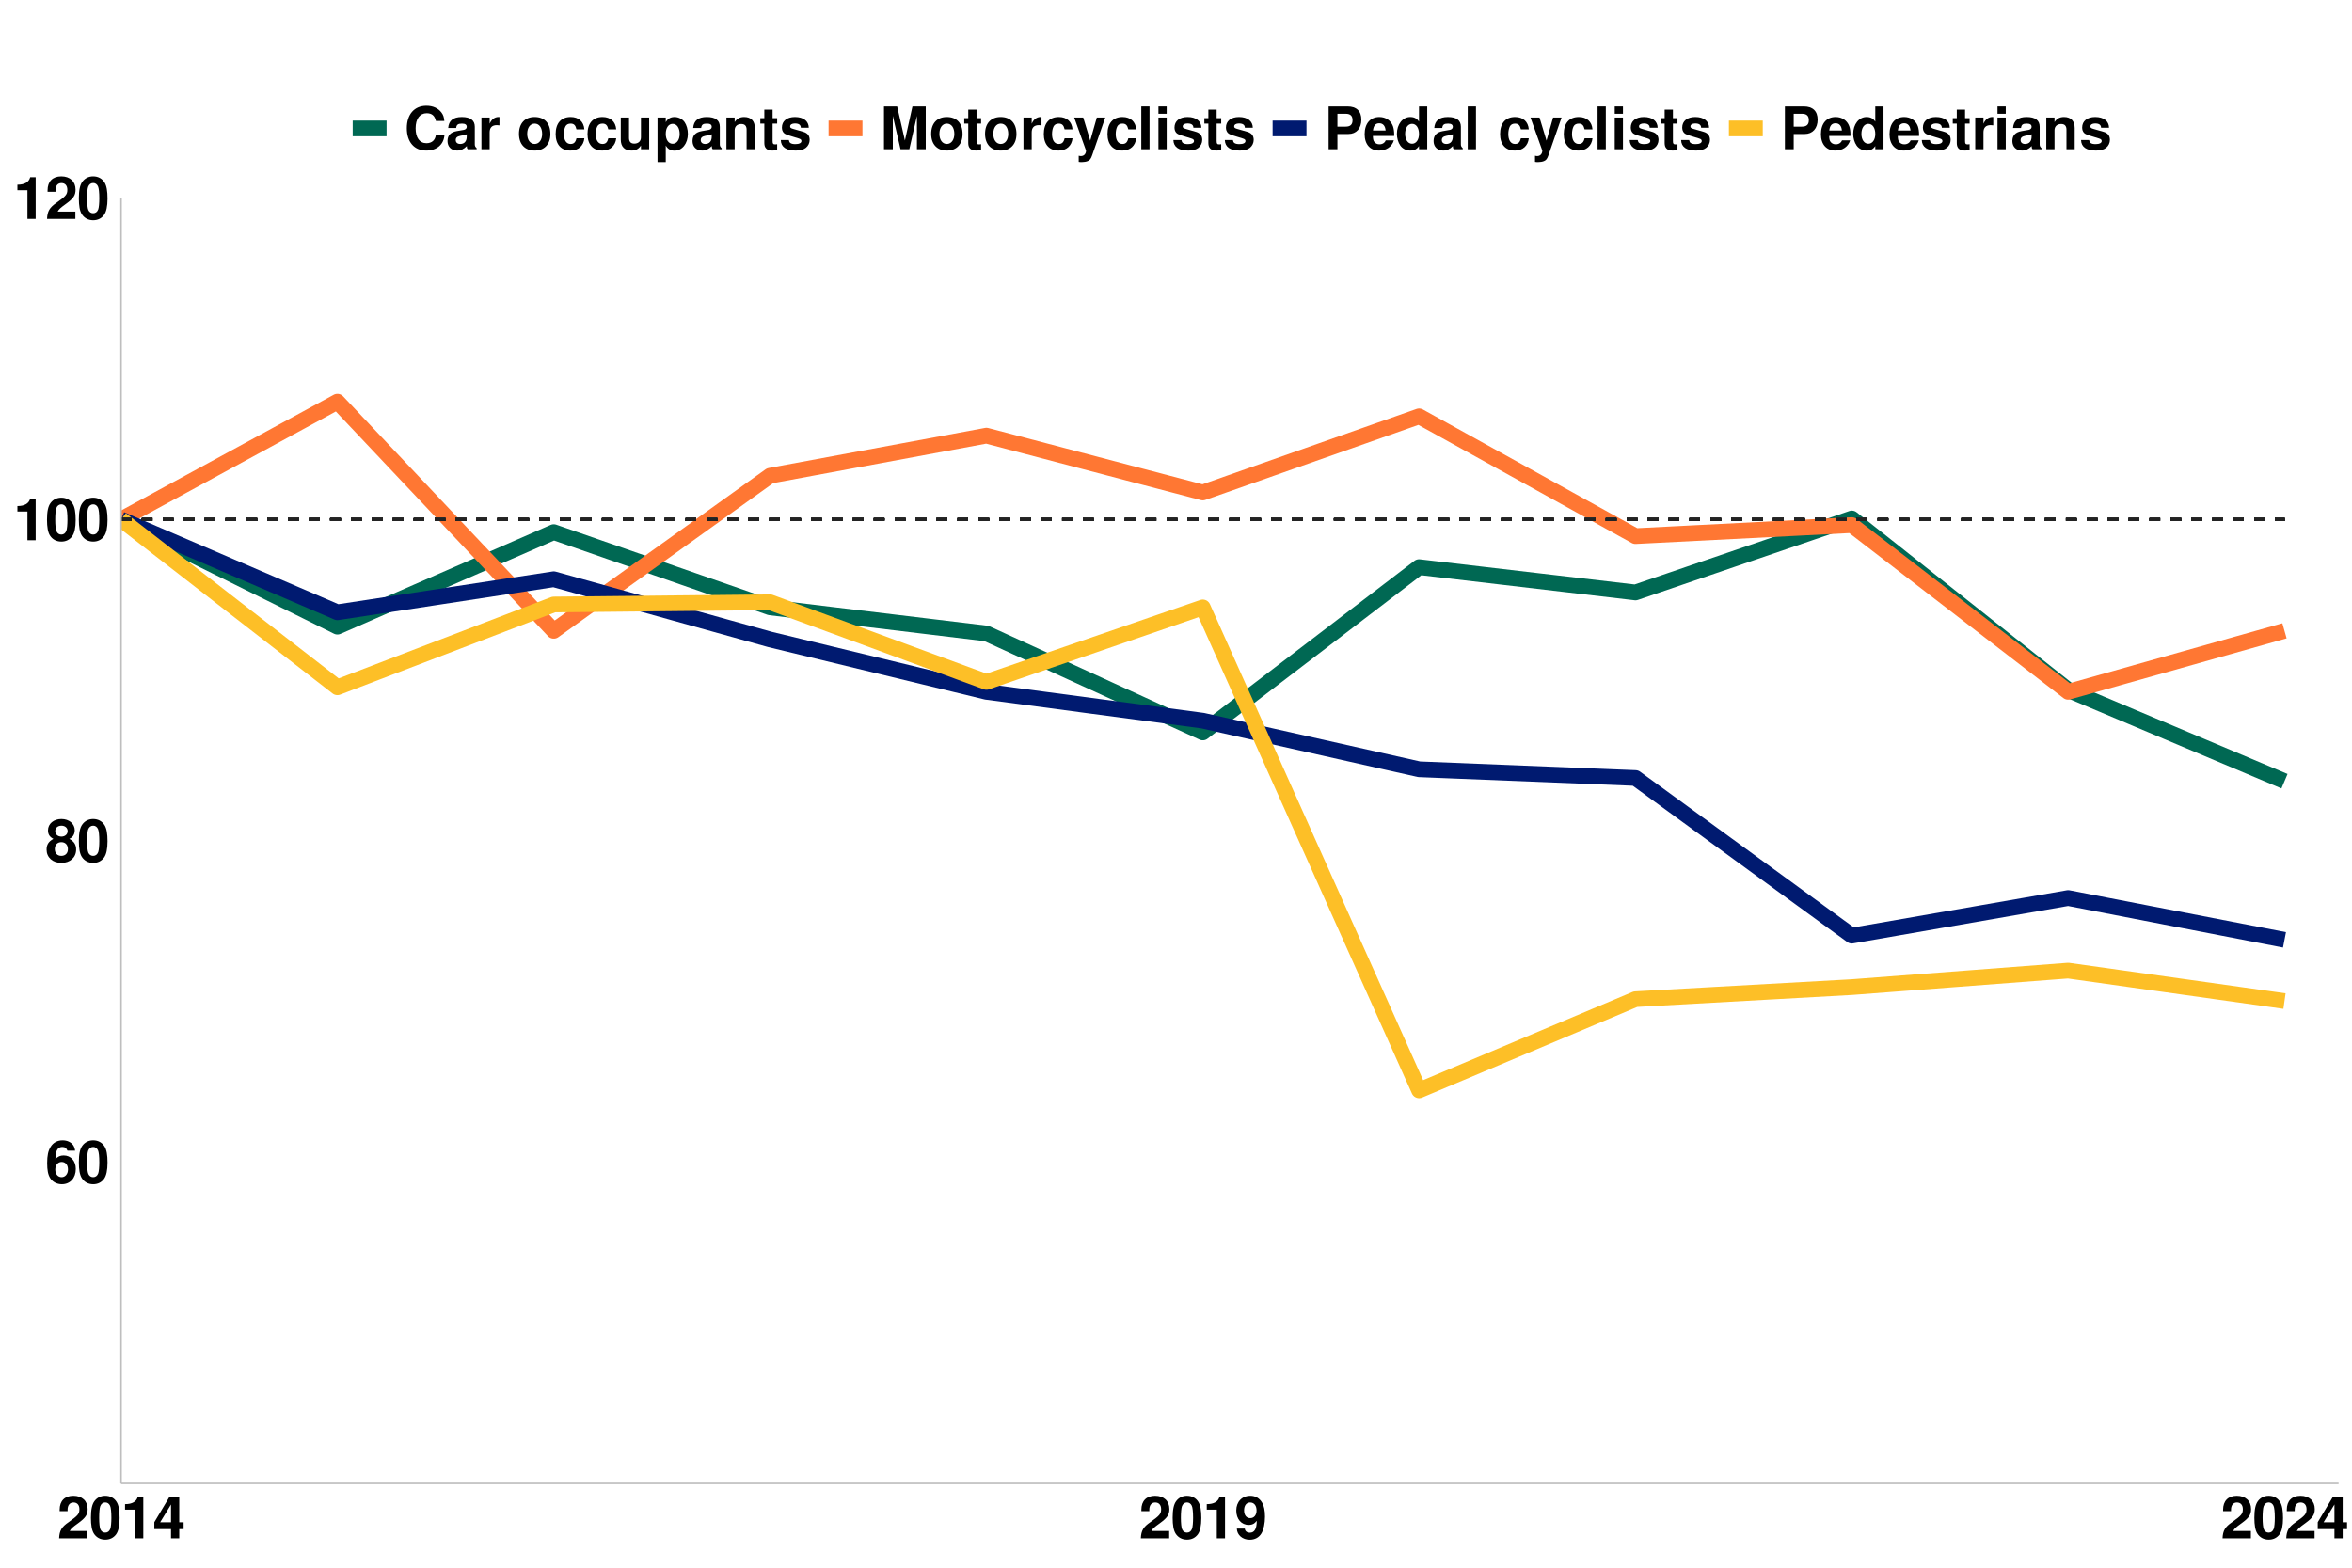 <?xml version="1.0" encoding="UTF-8"?>
<svg xmlns="http://www.w3.org/2000/svg" xmlns:xlink="http://www.w3.org/1999/xlink" width="960" height="640" viewBox="0 0 960 640">
<defs>
<g>
<g id="glyph-0-0">
<path d="M 12.172 -13.156 C 12 -14.25 11.781 -14.812 11.359 -15.438 C 10.469 -16.656 8.906 -17.375 7.062 -17.375 C 4.938 -17.375 3.219 -16.438 2.188 -14.734 C 1.172 -13.078 0.766 -11.188 0.766 -8.094 C 0.766 -5.156 1.125 -3.344 1.984 -1.969 C 2.969 -0.391 4.75 0.547 6.766 0.547 C 10.156 0.547 12.453 -1.969 12.453 -5.688 C 12.453 -8.953 10.438 -11.203 7.516 -11.203 C 6.125 -11.203 5.188 -10.797 4.125 -9.703 L 4.156 -10.062 C 4.203 -11.641 4.266 -12.141 4.516 -12.797 C 4.969 -14.047 5.781 -14.656 6.953 -14.656 C 8.047 -14.656 8.609 -14.234 9.047 -13.156 Z M 6.672 -8.547 C 8.25 -8.547 9.266 -7.344 9.266 -5.453 C 9.266 -3.641 8.156 -2.328 6.672 -2.328 C 5.141 -2.328 4.078 -3.578 4.078 -5.406 C 4.078 -7.25 5.141 -8.547 6.672 -8.547 Z M 6.672 -8.547 "/>
</g>
<g id="glyph-0-1">
<path d="M 6.547 -17.375 C 4.734 -17.375 3.172 -16.609 2.141 -15.188 C 1.156 -13.875 0.703 -11.719 0.703 -8.406 C 0.703 -5.375 1.078 -3.266 1.891 -1.969 C 2.906 -0.344 4.562 0.547 6.547 0.547 C 8.406 0.547 9.906 -0.188 10.969 -1.609 C 11.922 -2.922 12.406 -5.109 12.406 -8.297 C 12.406 -11.422 12.031 -13.531 11.203 -14.859 C 10.203 -16.484 8.547 -17.375 6.547 -17.375 Z M 6.547 -14.656 C 7.422 -14.656 8.109 -14.188 8.516 -13.297 C 8.859 -12.578 9.047 -10.734 9.047 -8.375 C 9.047 -6.453 8.875 -4.578 8.609 -3.891 C 8.234 -2.875 7.516 -2.328 6.547 -2.328 C 5.656 -2.328 4.984 -2.781 4.578 -3.641 C 4.25 -4.375 4.062 -6.141 4.062 -8.422 C 4.062 -10.438 4.219 -12.359 4.484 -13.062 C 4.844 -14.094 5.594 -14.656 6.547 -14.656 Z M 6.547 -14.656 "/>
</g>
<g id="glyph-0-2">
<path d="M 9.812 -9.266 C 10.391 -9.578 10.656 -9.75 10.922 -9.984 C 11.609 -10.625 12.031 -11.656 12.031 -12.766 C 12.031 -15.438 9.719 -17.375 6.578 -17.375 C 3.406 -17.375 1.109 -15.438 1.109 -12.75 C 1.109 -11.109 1.781 -10.078 3.312 -9.266 C 1.344 -8.188 0.531 -6.906 0.531 -4.891 C 0.531 -1.688 3 0.547 6.578 0.547 C 10.125 0.547 12.594 -1.688 12.594 -4.891 C 12.594 -6.906 11.781 -8.188 9.812 -9.266 Z M 6.594 -14.656 C 8.094 -14.656 9.125 -13.75 9.125 -12.438 C 9.125 -11.141 8.062 -10.203 6.594 -10.203 C 5.094 -10.203 4.062 -11.109 4.062 -12.453 C 4.062 -13.75 5.094 -14.656 6.594 -14.656 Z M 6.547 -7.922 C 8.203 -7.922 9.234 -6.812 9.234 -5.047 C 9.234 -3.406 8.188 -2.328 6.547 -2.328 C 4.922 -2.328 3.891 -3.406 3.891 -5.094 C 3.891 -6.812 4.922 -7.922 6.547 -7.922 Z M 6.547 -7.922 "/>
</g>
<g id="glyph-0-3">
<path d="M 5.719 -11.734 L 5.719 0 L 9.078 0 L 9.078 -17.016 L 6.844 -17.016 C 6.312 -15 4.562 -13.969 1.625 -13.969 L 1.625 -11.734 Z M 5.719 -11.734 "/>
</g>
<g id="glyph-0-4">
<path d="M 12.281 -3 L 5.062 -3 C 5.516 -3.906 6.047 -4.422 8.547 -6.219 C 11.5 -8.375 12.359 -9.641 12.359 -11.969 C 12.359 -15.266 10.078 -17.375 6.531 -17.375 C 3 -17.375 0.938 -15.281 0.938 -11.688 L 0.938 -11.094 L 4.172 -11.094 L 4.172 -11.641 C 4.172 -13.531 5.062 -14.641 6.594 -14.641 C 8.094 -14.641 9 -13.609 9 -11.906 C 9 -10.016 8.422 -9.312 4.625 -6.625 C 1.75 -4.656 0.859 -3.172 0.719 0 L 12.281 0 Z M 12.281 -3 "/>
</g>
<g id="glyph-0-5">
<path d="M 12.531 -6.547 L 10.75 -6.547 L 10.75 -17.016 L 6.797 -17.016 L 0.578 -6.594 L 0.578 -3.766 L 7.391 -3.766 L 7.391 0 L 10.75 0 L 10.75 -3.766 L 12.531 -3.766 Z M 7.391 -6.547 L 2.953 -6.547 L 7.391 -13.828 Z M 7.391 -6.547 "/>
</g>
<g id="glyph-0-6">
<path d="M 0.906 -3.953 C 0.984 -1.344 3.188 0.578 6.125 0.578 C 8.297 0.578 9.953 -0.344 10.969 -2.062 C 11.859 -3.578 12.391 -6.141 12.391 -8.875 C 12.391 -11.375 12 -13.297 11.203 -14.594 C 10.125 -16.422 8.453 -17.375 6.406 -17.375 C 3 -17.375 0.672 -14.922 0.672 -11.375 C 0.672 -7.875 2.734 -5.469 5.766 -5.469 C 6.625 -5.469 7.438 -5.719 7.969 -6.094 C 8.281 -6.312 8.469 -6.531 9.031 -7.156 C 9.031 -3.859 8.109 -2.297 6.219 -2.297 C 5.016 -2.297 4.219 -2.953 4.156 -3.953 Z M 6.312 -14.641 C 7.938 -14.641 8.953 -13.391 8.953 -11.375 C 8.953 -9.5 7.922 -8.25 6.359 -8.25 C 4.828 -8.25 3.859 -9.453 3.859 -11.422 C 3.859 -13.391 4.797 -14.641 6.312 -14.641 Z M 6.312 -14.641 "/>
</g>
<g id="glyph-0-7">
<path d="M 16.375 -11.562 C 16.25 -13.078 15.938 -14.047 15.188 -15.031 C 13.844 -16.797 11.688 -17.781 9.078 -17.781 C 4.125 -17.781 1.062 -14.25 1.062 -8.594 C 1.062 -2.953 4.109 0.547 8.969 0.547 C 13.344 0.547 16.219 -1.969 16.438 -5.969 L 12.938 -5.969 C 12.703 -3.75 11.297 -2.469 9.078 -2.469 C 6.281 -2.469 4.656 -4.734 4.656 -8.547 C 4.656 -12.406 6.359 -14.719 9.188 -14.719 C 11.281 -14.719 12.453 -13.703 12.938 -11.562 Z M 16.375 -11.562 "/>
</g>
<g id="glyph-0-8">
<path d="M 12.578 -0.406 C 12 -0.953 11.812 -1.344 11.812 -1.984 L 11.812 -9.188 C 11.812 -11.828 10.016 -13.172 6.5 -13.172 C 3 -13.172 1.172 -11.688 0.953 -8.688 L 4.203 -8.688 C 4.375 -10.031 4.922 -10.469 6.578 -10.469 C 7.875 -10.469 8.516 -10.031 8.516 -9.172 C 8.516 -8.734 8.297 -8.375 7.938 -8.156 C 7.484 -7.922 7.484 -7.922 5.828 -7.656 L 4.484 -7.422 C 1.922 -6.984 0.672 -5.656 0.672 -3.344 C 0.672 -1.016 2.234 0.547 4.609 0.547 C 6.047 0.547 7.344 -0.047 8.547 -1.297 C 8.547 -0.625 8.609 -0.391 8.922 0 L 12.578 0 Z M 8.516 -5.203 C 8.516 -3.266 7.562 -2.156 5.859 -2.156 C 4.734 -2.156 4.031 -2.766 4.031 -3.719 C 4.031 -4.734 4.562 -5.203 5.953 -5.5 L 7.109 -5.719 C 7.984 -5.875 8.141 -5.922 8.516 -6.125 Z M 8.516 -5.203 "/>
</g>
<g id="glyph-0-9">
<path d="M 1.516 -12.953 L 1.516 0 L 4.875 0 L 4.875 -6.891 C 4.875 -8.859 5.859 -9.844 7.828 -9.844 C 8.188 -9.844 8.422 -9.812 8.875 -9.75 L 8.875 -13.156 C 8.688 -13.172 8.609 -13.172 8.469 -13.172 C 6.938 -13.172 5.609 -12.172 4.875 -10.422 L 4.875 -12.953 Z M 1.516 -12.953 "/>
</g>
<g id="glyph-0-10">
</g>
<g id="glyph-0-11">
<path d="M 7.219 -13.172 C 3.266 -13.172 0.844 -10.562 0.844 -6.312 C 0.844 -2.047 3.266 0.547 7.25 0.547 C 11.203 0.547 13.656 -2.047 13.656 -6.219 C 13.656 -10.609 11.281 -13.172 7.219 -13.172 Z M 7.25 -10.469 C 9.094 -10.469 10.297 -8.812 10.297 -6.266 C 10.297 -3.844 9.047 -2.156 7.25 -2.156 C 5.422 -2.156 4.203 -3.812 4.203 -6.312 C 4.203 -8.812 5.422 -10.469 7.25 -10.469 Z M 7.25 -10.469 "/>
</g>
<g id="glyph-0-12">
<path d="M 12.531 -8.109 C 12.281 -11.281 10.203 -13.172 6.938 -13.172 C 3.047 -13.172 0.812 -10.625 0.812 -6.219 C 0.812 -1.938 3.047 0.547 6.891 0.547 C 10.031 0.547 12.219 -1.391 12.531 -4.484 L 9.312 -4.484 C 8.906 -2.812 8.234 -2.156 6.891 -2.156 C 5.188 -2.156 4.172 -3.672 4.172 -6.219 C 4.172 -7.469 4.422 -8.594 4.828 -9.359 C 5.203 -10.078 5.953 -10.469 6.906 -10.469 C 8.281 -10.469 8.922 -9.812 9.312 -8.109 Z M 12.531 -8.109 "/>
</g>
<g id="glyph-0-13">
<path d="M 12.984 0 L 12.984 -12.953 L 9.625 -12.953 L 9.625 -4.844 C 9.625 -3.312 8.562 -2.297 6.906 -2.297 C 5.469 -2.297 4.75 -3.078 4.75 -4.625 L 4.75 -12.953 L 1.391 -12.953 L 1.391 -3.938 C 1.391 -1.062 2.953 0.547 5.734 0.547 C 7.484 0.547 8.656 -0.078 9.625 -1.531 L 9.625 0 Z M 12.984 0 "/>
</g>
<g id="glyph-0-14">
<path d="M 4.75 -12.953 L 1.391 -12.953 L 1.391 5.234 L 4.75 5.234 L 4.75 -1.531 C 5.562 -0.094 6.719 0.578 8.359 0.578 C 11.469 0.578 13.781 -2.359 13.781 -6.281 C 13.781 -8.109 13.25 -9.938 12.391 -11.141 C 11.516 -12.359 9.906 -13.172 8.359 -13.172 C 6.719 -13.172 5.562 -12.484 4.75 -11.047 Z M 7.578 -10.375 C 9.281 -10.375 10.422 -8.734 10.422 -6.234 C 10.422 -3.859 9.266 -2.234 7.578 -2.234 C 5.875 -2.234 4.75 -3.859 4.75 -6.281 C 4.75 -8.734 5.875 -10.375 7.578 -10.375 Z M 7.578 -10.375 "/>
</g>
<g id="glyph-0-15">
<path d="M 1.516 -12.953 L 1.516 0 L 4.875 0 L 4.875 -7.781 C 4.875 -9.312 5.922 -10.312 7.578 -10.312 C 9.031 -10.312 9.75 -9.531 9.75 -7.984 L 9.75 0 L 13.109 0 L 13.109 -8.688 C 13.109 -11.562 11.547 -13.172 8.766 -13.172 C 7.016 -13.172 5.828 -12.547 4.875 -11.094 L 4.875 -12.953 Z M 1.516 -12.953 "/>
</g>
<g id="glyph-0-16">
<path d="M 7.219 -12.703 L 5.359 -12.703 L 5.359 -16.172 L 1.984 -16.172 L 1.984 -12.703 L 0.344 -12.703 L 0.344 -10.469 L 1.984 -10.469 L 1.984 -2.5 C 1.984 -0.453 3.078 0.547 5.281 0.547 C 6.047 0.547 6.594 0.484 7.219 0.281 L 7.219 -2.062 C 6.891 -2.016 6.719 -1.984 6.453 -1.984 C 5.562 -1.984 5.359 -2.25 5.359 -3.406 L 5.359 -10.469 L 7.219 -10.469 Z M 7.219 -12.703 "/>
</g>
<g id="glyph-0-17">
<path d="M 12.125 -8.781 C 12.078 -11.516 9.953 -13.172 6.484 -13.172 C 3.188 -13.172 1.156 -11.516 1.156 -8.859 C 1.156 -7.984 1.422 -7.25 1.875 -6.75 C 2.328 -6.281 2.734 -6.078 3.984 -5.656 L 7.984 -4.422 C 8.828 -4.156 9.125 -3.891 9.125 -3.359 C 9.125 -2.562 8.188 -2.094 6.625 -2.094 C 5.734 -2.094 5.062 -2.234 4.625 -2.547 C 4.266 -2.812 4.125 -3.078 3.984 -3.766 L 0.703 -3.766 C 0.797 -0.906 2.875 0.547 6.812 0.547 C 8.609 0.547 9.984 0.172 10.938 -0.594 C 11.906 -1.375 12.484 -2.562 12.484 -3.844 C 12.484 -5.516 11.641 -6.594 9.938 -7.109 L 5.688 -8.328 C 4.75 -8.609 4.516 -8.812 4.516 -9.344 C 4.516 -10.062 5.281 -10.531 6.453 -10.531 C 8.062 -10.531 8.859 -9.953 8.875 -8.781 Z M 12.125 -8.781 "/>
</g>
<g id="glyph-0-18">
<path d="M 5.188 -13.625 L 8.328 0 L 11.922 0 L 15.031 -13.625 L 15.031 0 L 18.625 0 L 18.625 -17.5 L 13.203 -17.5 L 10.125 -3.578 L 6.953 -17.5 L 1.578 -17.5 L 1.578 0 L 5.188 0 Z M 5.188 -13.625 "/>
</g>
<g id="glyph-0-19">
<path d="M 9.453 -12.953 L 6.766 -3.531 L 3.906 -12.953 L 0.219 -12.953 L 5.047 0.531 C 5.047 1.875 4.203 2.781 2.953 2.781 C 2.688 2.781 2.469 2.734 2.062 2.641 L 2.062 5.156 C 2.562 5.234 2.859 5.25 3.266 5.25 C 4.125 5.25 5.094 5.094 5.688 4.844 C 6.625 4.469 7.031 3.938 7.578 2.375 L 12.906 -12.953 Z M 9.453 -12.953 "/>
</g>
<g id="glyph-0-20">
<path d="M 4.969 -17.5 L 1.609 -17.5 L 1.609 0 L 4.969 0 Z M 4.969 -17.5 "/>
</g>
<g id="glyph-0-21">
<path d="M 4.969 -12.953 L 1.609 -12.953 L 1.609 0 L 4.969 0 Z M 4.969 -17.5 L 1.609 -17.5 L 1.609 -14.5 L 4.969 -14.5 Z M 4.969 -17.5 "/>
</g>
<g id="glyph-0-22">
<path d="M 5.422 -6.234 L 9.906 -6.234 C 13.125 -6.234 15.188 -8.516 15.188 -12.078 C 15.188 -15.578 13.203 -17.5 9.547 -17.5 L 1.828 -17.5 L 1.828 0 L 5.422 0 Z M 5.422 -9.234 L 5.422 -14.5 L 8.781 -14.5 C 10.703 -14.5 11.594 -13.656 11.594 -11.875 C 11.594 -10.078 10.703 -9.234 8.781 -9.234 Z M 5.422 -9.234 "/>
</g>
<g id="glyph-0-23">
<path d="M 12.578 -5.422 C 12.594 -5.719 12.594 -5.828 12.594 -6 C 12.594 -7.297 12.406 -8.5 12.094 -9.406 C 11.234 -11.766 9.141 -13.172 6.531 -13.172 C 2.812 -13.172 0.531 -10.484 0.531 -6.141 C 0.531 -1.984 2.781 0.547 6.453 0.547 C 9.359 0.547 11.719 -1.078 12.453 -3.641 L 9.141 -3.641 C 8.734 -2.609 7.797 -2.016 6.578 -2.016 C 5.609 -2.016 4.844 -2.422 4.375 -3.141 C 4.062 -3.625 3.938 -4.203 3.891 -5.422 Z M 3.938 -7.656 C 4.156 -9.641 4.984 -10.609 6.484 -10.609 C 8.016 -10.609 8.922 -9.578 9.094 -7.656 Z M 3.938 -7.656 "/>
</g>
<g id="glyph-0-24">
<path d="M 9.719 0 L 13.078 0 L 13.078 -17.5 L 9.719 -17.5 L 9.719 -11.281 C 8.875 -12.578 7.781 -13.172 6.141 -13.172 C 3.047 -13.172 0.703 -10.203 0.703 -6.281 C 0.703 -4.531 1.219 -2.766 2.094 -1.516 C 2.969 -0.234 4.562 0.547 6.141 0.547 C 7.781 0.547 8.875 -0.031 9.719 -1.312 Z M 6.891 -10.375 C 8.594 -10.375 9.719 -8.734 9.719 -6.234 C 9.719 -3.891 8.562 -2.25 6.891 -2.25 C 5.203 -2.25 4.062 -3.906 4.062 -6.281 C 4.062 -8.719 5.203 -10.375 6.891 -10.375 Z M 6.891 -10.375 "/>
</g>
</g>
<clipPath id="clip-0">
<path clip-rule="nonzero" d="M 49.41 208 L 936 208 L 936 323 L 49.41 323 Z M 49.41 208 "/>
</clipPath>
<clipPath id="clip-1">
<path clip-rule="nonzero" d="M 49.41 160 L 936 160 L 936 286 L 49.41 286 Z M 49.41 160 "/>
</clipPath>
<clipPath id="clip-2">
<path clip-rule="nonzero" d="M 49.41 208 L 936 208 L 936 387 L 49.41 387 Z M 49.41 208 "/>
</clipPath>
<clipPath id="clip-3">
<path clip-rule="nonzero" d="M 49.41 208 L 936 208 L 936 449 L 49.41 449 Z M 49.41 208 "/>
</clipPath>
<clipPath id="clip-4">
<path clip-rule="nonzero" d="M 49.41 211 L 933 211 L 933 213 L 49.41 213 Z M 49.41 211 "/>
</clipPath>
</defs>
<rect x="-96" y="-64" width="1152" height="768" fill="rgb(100%, 100%, 100%)" fill-opacity="1"/>
<rect x="-96" y="-64" width="1152" height="768" fill="rgb(100%, 100%, 100%)" fill-opacity="1"/>
<path fill="none" stroke-width="1.067" stroke-linecap="round" stroke-linejoin="round" stroke="rgb(100%, 100%, 100%)" stroke-opacity="1" stroke-miterlimit="10" d="M 0 640 L 960 640 L 960 0 L 0 0 Z M 0 640 "/>
<g clip-path="url(#clip-0)">
<path fill="none" stroke-width="6.402" stroke-linecap="butt" stroke-linejoin="round" stroke="rgb(0%, 40.784%, 32.549%)" stroke-opacity="1" stroke-miterlimit="10" d="M 49.41 212.055 L 137.715 255.832 L 226.02 217.23 L 314.32 247.957 L 402.625 258.609 L 490.93 299.027 L 579.23 231.52 L 667.535 241.867 L 755.84 211.664 L 844.141 281.688 L 932.445 318.926 "/>
</g>
<g clip-path="url(#clip-1)">
<path fill="none" stroke-width="6.402" stroke-linecap="butt" stroke-linejoin="round" stroke="rgb(100%, 46.667%, 20%)" stroke-opacity="1" stroke-miterlimit="10" d="M 49.41 212.055 L 137.715 163.98 L 226.02 257.531 L 314.32 194.203 L 402.625 177.848 L 490.93 201.062 L 579.23 169.961 L 667.535 218.867 L 755.84 214.363 L 844.141 282.434 L 932.445 257.527 "/>
</g>
<g clip-path="url(#clip-2)">
<path fill="none" stroke-width="6.402" stroke-linecap="butt" stroke-linejoin="round" stroke="rgb(0%, 10.196%, 43.922%)" stroke-opacity="1" stroke-miterlimit="10" d="M 49.41 212.055 L 137.715 249.965 L 226.02 236.469 L 314.32 261.059 L 402.625 282.438 L 490.93 294.211 L 579.23 314.055 L 667.535 317.613 L 755.84 381.977 L 844.141 366.609 L 932.445 383.688 "/>
</g>
<g clip-path="url(#clip-3)">
<path fill="none" stroke-width="6.402" stroke-linecap="butt" stroke-linejoin="round" stroke="rgb(99.216%, 74.902%, 15.294%)" stroke-opacity="1" stroke-miterlimit="10" d="M 49.41 212.055 L 137.715 280.586 L 226.02 246.777 L 314.32 245.871 L 402.625 278.391 L 490.93 247.965 L 579.23 445.129 L 667.535 407.91 L 755.84 402.98 L 844.141 396.242 L 932.445 408.684 "/>
</g>
<g clip-path="url(#clip-4)">
<path fill="none" stroke-width="1.067" stroke-linecap="butt" stroke-linejoin="round" stroke="rgb(13.725%, 13.725%, 13.725%)" stroke-opacity="1" stroke-dasharray="4.268 4.268" stroke-miterlimit="10" d="M 49.41 212.055 L 932.445 212.055 "/>
<path fill="none" stroke-width="1.067" stroke-linecap="butt" stroke-linejoin="round" stroke="rgb(13.725%, 13.725%, 13.725%)" stroke-opacity="1" stroke-dasharray="4.268 4.268" stroke-miterlimit="10" d="M 49.41 212.055 L 932.445 212.055 "/>
<path fill="none" stroke-width="1.067" stroke-linecap="butt" stroke-linejoin="round" stroke="rgb(13.725%, 13.725%, 13.725%)" stroke-opacity="1" stroke-dasharray="4.268 4.268" stroke-miterlimit="10" d="M 49.41 212.055 L 932.445 212.055 "/>
<path fill="none" stroke-width="1.067" stroke-linecap="butt" stroke-linejoin="round" stroke="rgb(13.725%, 13.725%, 13.725%)" stroke-opacity="1" stroke-dasharray="4.268 4.268" stroke-miterlimit="10" d="M 49.41 212.055 L 932.445 212.055 "/>
<path fill="none" stroke-width="1.067" stroke-linecap="butt" stroke-linejoin="round" stroke="rgb(13.725%, 13.725%, 13.725%)" stroke-opacity="1" stroke-dasharray="4.268 4.268" stroke-miterlimit="10" d="M 49.41 212.055 L 932.445 212.055 "/>
<path fill="none" stroke-width="1.067" stroke-linecap="butt" stroke-linejoin="round" stroke="rgb(13.725%, 13.725%, 13.725%)" stroke-opacity="1" stroke-dasharray="4.268 4.268" stroke-miterlimit="10" d="M 49.41 212.055 L 932.445 212.055 "/>
<path fill="none" stroke-width="1.067" stroke-linecap="butt" stroke-linejoin="round" stroke="rgb(13.725%, 13.725%, 13.725%)" stroke-opacity="1" stroke-dasharray="4.268 4.268" stroke-miterlimit="10" d="M 49.41 212.055 L 932.445 212.055 "/>
<path fill="none" stroke-width="1.067" stroke-linecap="butt" stroke-linejoin="round" stroke="rgb(13.725%, 13.725%, 13.725%)" stroke-opacity="1" stroke-dasharray="4.268 4.268" stroke-miterlimit="10" d="M 49.41 212.055 L 932.445 212.055 "/>
<path fill="none" stroke-width="1.067" stroke-linecap="butt" stroke-linejoin="round" stroke="rgb(13.725%, 13.725%, 13.725%)" stroke-opacity="1" stroke-dasharray="4.268 4.268" stroke-miterlimit="10" d="M 49.41 212.055 L 932.445 212.055 "/>
<path fill="none" stroke-width="1.067" stroke-linecap="butt" stroke-linejoin="round" stroke="rgb(13.725%, 13.725%, 13.725%)" stroke-opacity="1" stroke-dasharray="4.268 4.268" stroke-miterlimit="10" d="M 49.41 212.055 L 932.445 212.055 "/>
<path fill="none" stroke-width="1.067" stroke-linecap="butt" stroke-linejoin="round" stroke="rgb(13.725%, 13.725%, 13.725%)" stroke-opacity="1" stroke-dasharray="4.268 4.268" stroke-miterlimit="10" d="M 49.41 212.055 L 932.445 212.055 "/>
<path fill="none" stroke-width="1.067" stroke-linecap="butt" stroke-linejoin="round" stroke="rgb(13.725%, 13.725%, 13.725%)" stroke-opacity="1" stroke-dasharray="4.268 4.268" stroke-miterlimit="10" d="M 49.41 212.055 L 932.445 212.055 "/>
<path fill="none" stroke-width="1.067" stroke-linecap="butt" stroke-linejoin="round" stroke="rgb(13.725%, 13.725%, 13.725%)" stroke-opacity="1" stroke-dasharray="4.268 4.268" stroke-miterlimit="10" d="M 49.41 212.055 L 932.445 212.055 "/>
<path fill="none" stroke-width="1.067" stroke-linecap="butt" stroke-linejoin="round" stroke="rgb(13.725%, 13.725%, 13.725%)" stroke-opacity="1" stroke-dasharray="4.268 4.268" stroke-miterlimit="10" d="M 49.41 212.055 L 932.445 212.055 "/>
<path fill="none" stroke-width="1.067" stroke-linecap="butt" stroke-linejoin="round" stroke="rgb(13.725%, 13.725%, 13.725%)" stroke-opacity="1" stroke-dasharray="4.268 4.268" stroke-miterlimit="10" d="M 49.41 212.055 L 932.445 212.055 "/>
<path fill="none" stroke-width="1.067" stroke-linecap="butt" stroke-linejoin="round" stroke="rgb(13.725%, 13.725%, 13.725%)" stroke-opacity="1" stroke-dasharray="4.268 4.268" stroke-miterlimit="10" d="M 49.41 212.055 L 932.445 212.055 "/>
<path fill="none" stroke-width="1.067" stroke-linecap="butt" stroke-linejoin="round" stroke="rgb(13.725%, 13.725%, 13.725%)" stroke-opacity="1" stroke-dasharray="4.268 4.268" stroke-miterlimit="10" d="M 49.41 212.055 L 932.445 212.055 "/>
<path fill="none" stroke-width="1.067" stroke-linecap="butt" stroke-linejoin="round" stroke="rgb(13.725%, 13.725%, 13.725%)" stroke-opacity="1" stroke-dasharray="4.268 4.268" stroke-miterlimit="10" d="M 49.41 212.055 L 932.445 212.055 "/>
<path fill="none" stroke-width="1.067" stroke-linecap="butt" stroke-linejoin="round" stroke="rgb(13.725%, 13.725%, 13.725%)" stroke-opacity="1" stroke-dasharray="4.268 4.268" stroke-miterlimit="10" d="M 49.41 212.055 L 932.445 212.055 "/>
<path fill="none" stroke-width="1.067" stroke-linecap="butt" stroke-linejoin="round" stroke="rgb(13.725%, 13.725%, 13.725%)" stroke-opacity="1" stroke-dasharray="4.268 4.268" stroke-miterlimit="10" d="M 49.41 212.055 L 932.445 212.055 "/>
<path fill="none" stroke-width="1.067" stroke-linecap="butt" stroke-linejoin="round" stroke="rgb(13.725%, 13.725%, 13.725%)" stroke-opacity="1" stroke-dasharray="4.268 4.268" stroke-miterlimit="10" d="M 49.41 212.055 L 932.445 212.055 "/>
<path fill="none" stroke-width="1.067" stroke-linecap="butt" stroke-linejoin="round" stroke="rgb(13.725%, 13.725%, 13.725%)" stroke-opacity="1" stroke-dasharray="4.268 4.268" stroke-miterlimit="10" d="M 49.41 212.055 L 932.445 212.055 "/>
<path fill="none" stroke-width="1.067" stroke-linecap="butt" stroke-linejoin="round" stroke="rgb(13.725%, 13.725%, 13.725%)" stroke-opacity="1" stroke-dasharray="4.268 4.268" stroke-miterlimit="10" d="M 49.41 212.055 L 932.445 212.055 "/>
<path fill="none" stroke-width="1.067" stroke-linecap="butt" stroke-linejoin="round" stroke="rgb(13.725%, 13.725%, 13.725%)" stroke-opacity="1" stroke-dasharray="4.268 4.268" stroke-miterlimit="10" d="M 49.41 212.055 L 932.445 212.055 "/>
<path fill="none" stroke-width="1.067" stroke-linecap="butt" stroke-linejoin="round" stroke="rgb(13.725%, 13.725%, 13.725%)" stroke-opacity="1" stroke-dasharray="4.268 4.268" stroke-miterlimit="10" d="M 49.41 212.055 L 932.445 212.055 "/>
<path fill="none" stroke-width="1.067" stroke-linecap="butt" stroke-linejoin="round" stroke="rgb(13.725%, 13.725%, 13.725%)" stroke-opacity="1" stroke-dasharray="4.268 4.268" stroke-miterlimit="10" d="M 49.41 212.055 L 932.445 212.055 "/>
<path fill="none" stroke-width="1.067" stroke-linecap="butt" stroke-linejoin="round" stroke="rgb(13.725%, 13.725%, 13.725%)" stroke-opacity="1" stroke-dasharray="4.268 4.268" stroke-miterlimit="10" d="M 49.41 212.055 L 932.445 212.055 "/>
<path fill="none" stroke-width="1.067" stroke-linecap="butt" stroke-linejoin="round" stroke="rgb(13.725%, 13.725%, 13.725%)" stroke-opacity="1" stroke-dasharray="4.268 4.268" stroke-miterlimit="10" d="M 49.41 212.055 L 932.445 212.055 "/>
<path fill="none" stroke-width="1.067" stroke-linecap="butt" stroke-linejoin="round" stroke="rgb(13.725%, 13.725%, 13.725%)" stroke-opacity="1" stroke-dasharray="4.268 4.268" stroke-miterlimit="10" d="M 49.41 212.055 L 932.445 212.055 "/>
<path fill="none" stroke-width="1.067" stroke-linecap="butt" stroke-linejoin="round" stroke="rgb(13.725%, 13.725%, 13.725%)" stroke-opacity="1" stroke-dasharray="4.268 4.268" stroke-miterlimit="10" d="M 49.41 212.055 L 932.445 212.055 "/>
<path fill="none" stroke-width="1.067" stroke-linecap="butt" stroke-linejoin="round" stroke="rgb(13.725%, 13.725%, 13.725%)" stroke-opacity="1" stroke-dasharray="4.268 4.268" stroke-miterlimit="10" d="M 49.41 212.055 L 932.445 212.055 "/>
<path fill="none" stroke-width="1.067" stroke-linecap="butt" stroke-linejoin="round" stroke="rgb(13.725%, 13.725%, 13.725%)" stroke-opacity="1" stroke-dasharray="4.268 4.268" stroke-miterlimit="10" d="M 49.41 212.055 L 932.445 212.055 "/>
<path fill="none" stroke-width="1.067" stroke-linecap="butt" stroke-linejoin="round" stroke="rgb(13.725%, 13.725%, 13.725%)" stroke-opacity="1" stroke-dasharray="4.268 4.268" stroke-miterlimit="10" d="M 49.41 212.055 L 932.445 212.055 "/>
<path fill="none" stroke-width="1.067" stroke-linecap="butt" stroke-linejoin="round" stroke="rgb(13.725%, 13.725%, 13.725%)" stroke-opacity="1" stroke-dasharray="4.268 4.268" stroke-miterlimit="10" d="M 49.41 212.055 L 932.445 212.055 "/>
<path fill="none" stroke-width="1.067" stroke-linecap="butt" stroke-linejoin="round" stroke="rgb(13.725%, 13.725%, 13.725%)" stroke-opacity="1" stroke-dasharray="4.268 4.268" stroke-miterlimit="10" d="M 49.41 212.055 L 932.445 212.055 "/>
<path fill="none" stroke-width="1.067" stroke-linecap="butt" stroke-linejoin="round" stroke="rgb(13.725%, 13.725%, 13.725%)" stroke-opacity="1" stroke-dasharray="4.268 4.268" stroke-miterlimit="10" d="M 49.41 212.055 L 932.445 212.055 "/>
<path fill="none" stroke-width="1.067" stroke-linecap="butt" stroke-linejoin="round" stroke="rgb(13.725%, 13.725%, 13.725%)" stroke-opacity="1" stroke-dasharray="4.268 4.268" stroke-miterlimit="10" d="M 49.41 212.055 L 932.445 212.055 "/>
<path fill="none" stroke-width="1.067" stroke-linecap="butt" stroke-linejoin="round" stroke="rgb(13.725%, 13.725%, 13.725%)" stroke-opacity="1" stroke-dasharray="4.268 4.268" stroke-miterlimit="10" d="M 49.41 212.055 L 932.445 212.055 "/>
<path fill="none" stroke-width="1.067" stroke-linecap="butt" stroke-linejoin="round" stroke="rgb(13.725%, 13.725%, 13.725%)" stroke-opacity="1" stroke-dasharray="4.268 4.268" stroke-miterlimit="10" d="M 49.41 212.055 L 932.445 212.055 "/>
<path fill="none" stroke-width="1.067" stroke-linecap="butt" stroke-linejoin="round" stroke="rgb(13.725%, 13.725%, 13.725%)" stroke-opacity="1" stroke-dasharray="4.268 4.268" stroke-miterlimit="10" d="M 49.41 212.055 L 932.445 212.055 "/>
<path fill="none" stroke-width="1.067" stroke-linecap="butt" stroke-linejoin="round" stroke="rgb(13.725%, 13.725%, 13.725%)" stroke-opacity="1" stroke-dasharray="4.268 4.268" stroke-miterlimit="10" d="M 49.41 212.055 L 932.445 212.055 "/>
<path fill="none" stroke-width="1.067" stroke-linecap="butt" stroke-linejoin="round" stroke="rgb(13.725%, 13.725%, 13.725%)" stroke-opacity="1" stroke-dasharray="4.268 4.268" stroke-miterlimit="10" d="M 49.41 212.055 L 932.445 212.055 "/>
<path fill="none" stroke-width="1.067" stroke-linecap="butt" stroke-linejoin="round" stroke="rgb(13.725%, 13.725%, 13.725%)" stroke-opacity="1" stroke-dasharray="4.268 4.268" stroke-miterlimit="10" d="M 49.41 212.055 L 932.445 212.055 "/>
<path fill="none" stroke-width="1.067" stroke-linecap="butt" stroke-linejoin="round" stroke="rgb(13.725%, 13.725%, 13.725%)" stroke-opacity="1" stroke-dasharray="4.268 4.268" stroke-miterlimit="10" d="M 49.41 212.055 L 932.445 212.055 "/>
</g>
<path fill="none" stroke-width="0.64" stroke-linecap="butt" stroke-linejoin="round" stroke="rgb(74.51%, 74.51%, 74.51%)" stroke-opacity="1" stroke-miterlimit="10" d="M 49.41 605.59 L 49.41 80.875 "/>
<g fill="rgb(0%, 0%, 0%)" fill-opacity="1">
<use xlink:href="#glyph-0-0" x="18.48" y="482.906"/>
<use xlink:href="#glyph-0-1" x="31.48" y="482.906"/>
</g>
<g fill="rgb(0%, 0%, 0%)" fill-opacity="1">
<use xlink:href="#glyph-0-2" x="18.48" y="351.73"/>
<use xlink:href="#glyph-0-1" x="31.48" y="351.73"/>
</g>
<g fill="rgb(0%, 0%, 0%)" fill-opacity="1">
<use xlink:href="#glyph-0-3" x="5.48" y="220.551"/>
<use xlink:href="#glyph-0-1" x="18.48" y="220.551"/>
<use xlink:href="#glyph-0-1" x="31.48" y="220.551"/>
</g>
<g fill="rgb(0%, 0%, 0%)" fill-opacity="1">
<use xlink:href="#glyph-0-3" x="5.48" y="89.371"/>
<use xlink:href="#glyph-0-4" x="18.48" y="89.371"/>
<use xlink:href="#glyph-0-1" x="31.48" y="89.371"/>
</g>
<path fill="none" stroke-width="0.64" stroke-linecap="butt" stroke-linejoin="round" stroke="rgb(74.51%, 74.51%, 74.51%)" stroke-opacity="1" stroke-miterlimit="10" d="M 49.41 605.59 L 954.52 605.59 "/>
<g fill="rgb(0%, 0%, 0%)" fill-opacity="1">
<use xlink:href="#glyph-0-4" x="23.41" y="628.016"/>
<use xlink:href="#glyph-0-1" x="36.41" y="628.016"/>
<use xlink:href="#glyph-0-3" x="49.41" y="628.016"/>
<use xlink:href="#glyph-0-5" x="62.41" y="628.016"/>
</g>
<g fill="rgb(0%, 0%, 0%)" fill-opacity="1">
<use xlink:href="#glyph-0-4" x="464.93" y="628.016"/>
<use xlink:href="#glyph-0-1" x="477.93" y="628.016"/>
<use xlink:href="#glyph-0-3" x="490.93" y="628.016"/>
<use xlink:href="#glyph-0-6" x="503.93" y="628.016"/>
</g>
<g fill="rgb(0%, 0%, 0%)" fill-opacity="1">
<use xlink:href="#glyph-0-4" x="906.445" y="628.016"/>
<use xlink:href="#glyph-0-1" x="919.445" y="628.016"/>
<use xlink:href="#glyph-0-4" x="932.445" y="628.016"/>
<use xlink:href="#glyph-0-5" x="945.445" y="628.016"/>
</g>
<path fill-rule="nonzero" fill="rgb(100%, 100%, 100%)" fill-opacity="1" d="M 136.75 69.918 L 867.184 69.918 L 867.184 34.961 L 136.75 34.961 Z M 136.75 69.918 "/>
<path fill="none" stroke-width="6.402" stroke-linecap="butt" stroke-linejoin="round" stroke="rgb(0%, 40.784%, 32.549%)" stroke-opacity="1" stroke-miterlimit="10" d="M 143.957 52.438 L 157.781 52.438 "/>
<path fill="none" stroke-width="6.402" stroke-linecap="butt" stroke-linejoin="round" stroke="rgb(100%, 46.667%, 20%)" stroke-opacity="1" stroke-miterlimit="10" d="M 338.195 52.438 L 352.02 52.438 "/>
<path fill="none" stroke-width="6.402" stroke-linecap="butt" stroke-linejoin="round" stroke="rgb(0%, 10.196%, 43.922%)" stroke-opacity="1" stroke-miterlimit="10" d="M 519.434 52.438 L 533.258 52.438 "/>
<path fill="none" stroke-width="6.402" stroke-linecap="butt" stroke-linejoin="round" stroke="rgb(99.216%, 74.902%, 15.294%)" stroke-opacity="1" stroke-miterlimit="10" d="M 705.672 52.438 L 719.496 52.438 "/>
<g fill="rgb(0%, 0%, 0%)" fill-opacity="1">
<use xlink:href="#glyph-0-7" x="164.988" y="60.934"/>
<use xlink:href="#glyph-0-8" x="181.988" y="60.934"/>
<use xlink:href="#glyph-0-9" x="194.988" y="60.934"/>
<use xlink:href="#glyph-0-10" x="203.988" y="60.934"/>
<use xlink:href="#glyph-0-11" x="210.988" y="60.934"/>
<use xlink:href="#glyph-0-12" x="225.988" y="60.934"/>
<use xlink:href="#glyph-0-12" x="238.988" y="60.934"/>
<use xlink:href="#glyph-0-13" x="251.988" y="60.934"/>
<use xlink:href="#glyph-0-14" x="266.988" y="60.934"/>
<use xlink:href="#glyph-0-8" x="281.988" y="60.934"/>
<use xlink:href="#glyph-0-15" x="294.988" y="60.934"/>
<use xlink:href="#glyph-0-16" x="309.988" y="60.934"/>
<use xlink:href="#glyph-0-17" x="317.988" y="60.934"/>
</g>
<g fill="rgb(0%, 0%, 0%)" fill-opacity="1">
<use xlink:href="#glyph-0-18" x="359.227" y="60.934"/>
<use xlink:href="#glyph-0-11" x="379.227" y="60.934"/>
<use xlink:href="#glyph-0-16" x="393.227" y="60.934"/>
<use xlink:href="#glyph-0-11" x="401.227" y="60.934"/>
<use xlink:href="#glyph-0-9" x="416.227" y="60.934"/>
<use xlink:href="#glyph-0-12" x="425.227" y="60.934"/>
<use xlink:href="#glyph-0-19" x="438.227" y="60.934"/>
<use xlink:href="#glyph-0-12" x="451.227" y="60.934"/>
<use xlink:href="#glyph-0-20" x="464.227" y="60.934"/>
<use xlink:href="#glyph-0-21" x="471.227" y="60.934"/>
<use xlink:href="#glyph-0-17" x="478.227" y="60.934"/>
<use xlink:href="#glyph-0-16" x="491.227" y="60.934"/>
<use xlink:href="#glyph-0-17" x="499.227" y="60.934"/>
</g>
<g fill="rgb(0%, 0%, 0%)" fill-opacity="1">
<use xlink:href="#glyph-0-22" x="540.465" y="60.934"/>
<use xlink:href="#glyph-0-23" x="556.465" y="60.934"/>
<use xlink:href="#glyph-0-24" x="569.465" y="60.934"/>
<use xlink:href="#glyph-0-8" x="584.465" y="60.934"/>
<use xlink:href="#glyph-0-20" x="597.465" y="60.934"/>
<use xlink:href="#glyph-0-10" x="604.465" y="60.934"/>
<use xlink:href="#glyph-0-12" x="611.465" y="60.934"/>
<use xlink:href="#glyph-0-19" x="624.465" y="60.934"/>
<use xlink:href="#glyph-0-12" x="637.465" y="60.934"/>
<use xlink:href="#glyph-0-20" x="650.465" y="60.934"/>
<use xlink:href="#glyph-0-21" x="657.465" y="60.934"/>
<use xlink:href="#glyph-0-17" x="664.465" y="60.934"/>
<use xlink:href="#glyph-0-16" x="677.465" y="60.934"/>
<use xlink:href="#glyph-0-17" x="685.465" y="60.934"/>
</g>
<g fill="rgb(0%, 0%, 0%)" fill-opacity="1">
<use xlink:href="#glyph-0-22" x="726.703" y="60.934"/>
<use xlink:href="#glyph-0-23" x="742.703" y="60.934"/>
<use xlink:href="#glyph-0-24" x="755.703" y="60.934"/>
<use xlink:href="#glyph-0-23" x="770.703" y="60.934"/>
<use xlink:href="#glyph-0-17" x="783.703" y="60.934"/>
<use xlink:href="#glyph-0-16" x="796.703" y="60.934"/>
<use xlink:href="#glyph-0-9" x="804.703" y="60.934"/>
<use xlink:href="#glyph-0-21" x="813.703" y="60.934"/>
<use xlink:href="#glyph-0-8" x="820.703" y="60.934"/>
<use xlink:href="#glyph-0-15" x="833.703" y="60.934"/>
<use xlink:href="#glyph-0-17" x="848.703" y="60.934"/>
</g>
</svg>
